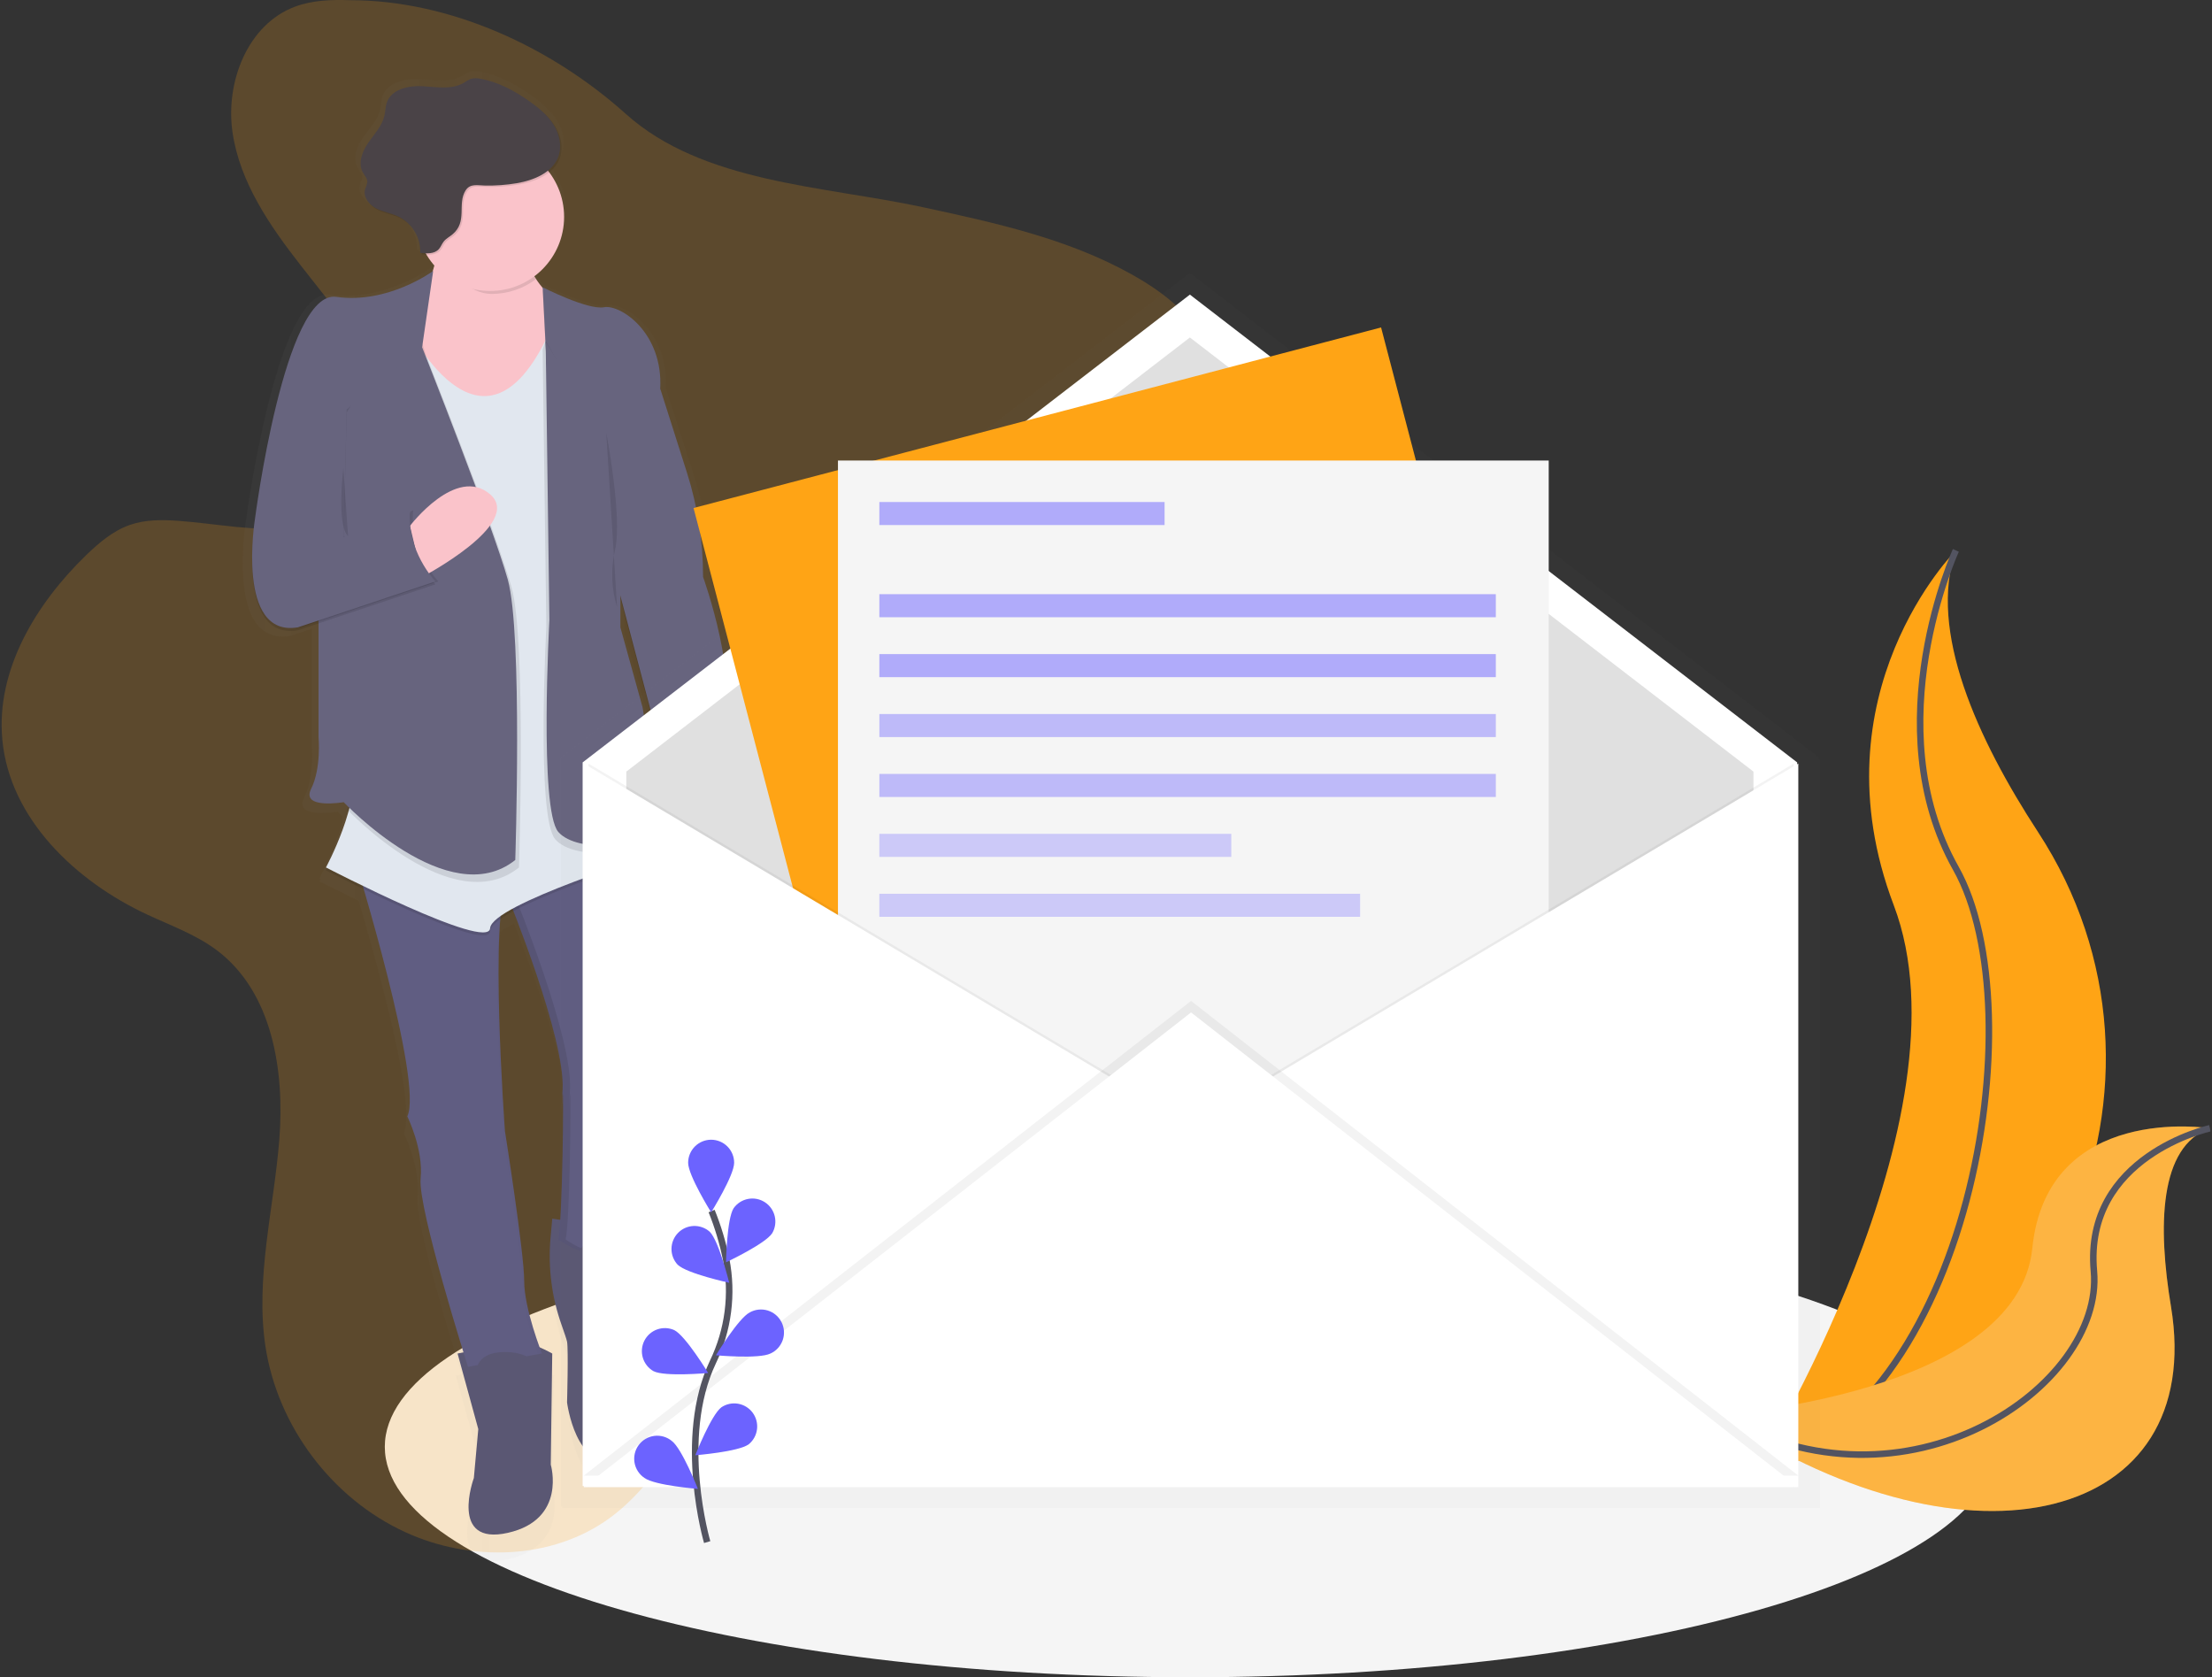 <svg width="678" height="514" viewBox="0 0 678 514" fill="none" xmlns="http://www.w3.org/2000/svg">
<rect x="0" y="0" width="678" height="514" fill="#333333" stroke="none"/>
<g clip-path="url(#clip0_66_3842)">
<path d="M364.712 514C500.997 514 611.478 482.383 611.478 443.381C611.478 404.379 500.997 372.762 364.712 372.762C228.426 372.762 117.945 404.379 117.945 443.381C117.945 482.383 228.426 514 364.712 514Z" fill="#F5F5F5"/>
<path d="M599.495 168.666C599.495 168.666 555.782 212.45 580.459 277.419C605.136 342.389 538.156 450.436 538.156 450.436C538.156 450.436 538.861 450.33 540.208 450.097C629.989 434.222 674.597 331.372 624.673 254.97C606.137 226.567 590.873 193.242 599.495 168.666Z" fill="#FFA415"/>
<path d="M599.495 168.666C599.495 168.666 574.819 222.337 599.495 266.12C624.172 309.904 603.726 432.781 538.156 450.436" stroke="#535461" stroke-width="2" stroke-miterlimit="10"/>
<path d="M677.343 345.757C677.343 345.757 627.461 337.799 622.914 382.578C618.366 427.358 527.027 433.558 527.027 433.558C527.027 433.558 527.62 433.967 528.741 434.702C604.181 484.305 676.3 466.297 665.435 400.43C661.367 375.947 661.691 351.35 677.343 345.757Z" fill="#FFA415"/>
<path opacity="0.2" d="M677.343 345.757C677.343 345.757 627.461 337.799 622.914 382.578C618.366 427.358 527.027 433.558 527.027 433.558C527.027 433.558 527.62 433.967 528.741 434.702C604.181 484.305 676.3 466.297 665.435 400.43C661.367 375.947 661.691 351.35 677.343 345.757Z" fill="#F5F5F5"/>
<path d="M677.344 345.757C677.344 345.757 638.623 354.274 641.803 389.541C644.983 424.808 584.278 467.067 527 433.544" stroke="#535461" stroke-width="2" stroke-miterlimit="10"/>
<path opacity="0.2" d="M107.245 0.056C101.562 -0.141 95.739 0.056 90.408 2.048C75.906 7.464 69.031 25.183 71.266 40.528C73.501 55.874 82.695 69.199 92.234 81.409C101.774 93.619 112.11 105.674 117.341 120.25C119.95 127.531 121.17 135.687 118.519 142.954C114.429 154.161 102.098 160.425 90.26 161.724C78.423 163.024 66.535 160.489 54.656 159.606C49.671 159.253 44.545 159.21 39.849 160.849C34.696 162.635 30.402 166.279 26.454 170.079C11.048 184.979 -1.283 205.317 0.712 226.673C2.969 250.881 23.091 270.019 45.13 280.279C52.428 283.683 60.148 286.437 66.571 291.296C83.492 304.106 87.292 328.11 85.607 349.302C83.922 370.495 78.183 391.709 81.377 412.718C85.135 437.152 101.767 459.221 124.201 469.531C144.189 478.712 169.204 478.14 186.951 465.153C195.601 458.797 202.144 450.033 207.834 440.945C216.422 427.233 223.39 412.568 228.598 397.246C231.072 389.965 233.399 382.133 239.173 377.07C242.699 373.956 247.267 372.211 251.787 370.855C265.408 366.773 279.756 365.651 293.504 362.021C307.253 358.391 321.086 351.626 328.559 339.529C339.135 322.361 334.2 300.406 334.249 280.209C334.333 234.194 361.823 192.994 371.969 148.151C375.283 133.491 376.516 117.27 369.113 104.198C364.079 95.279 355.598 88.923 346.679 83.98C327.079 73.076 304.799 68.225 282.879 63.501C252.414 56.947 215.42 56.1 191.808 34.9C169.148 14.562 138.147 0.056 107.245 0.056Z" fill="#FFA415"/>
<g opacity="0.5">
<path opacity="0.5" d="M217.754 178.165C217.752 167.073 216.018 156.051 212.614 145.496L204.154 119.219C204.154 118.781 204.154 118.35 204.154 117.92C204.415 101.077 191.308 92.673 186.26 93.584C181.092 94.516 166.751 87.313 166.751 87.313V87.511C165.768 86.377 164.881 85.163 164.1 83.881C166.578 82.074 168.67 79.788 170.253 77.159C171.836 74.531 172.879 71.611 173.32 68.573C173.76 65.535 173.59 62.439 172.82 59.467C172.049 56.496 170.692 53.708 168.831 51.269C170.381 50.103 171.563 48.514 172.236 46.693C173.407 43.395 172.511 39.631 170.607 36.694C169.798 35.467 168.852 34.337 167.787 33.325C166.175 31.725 164.414 30.283 162.528 29.017C157.825 25.755 152.657 22.951 147.017 21.956C146.041 21.725 145.024 21.725 144.048 21.956C143.201 22.298 142.395 22.734 141.644 23.255C137.781 25.458 132.972 24.505 128.516 24.272C124.06 24.039 118.646 25.289 117.235 29.476C116.798 30.769 116.827 32.167 116.53 33.495C115.825 36.743 113.322 39.264 111.391 41.969C109.459 44.674 108.013 48.325 109.621 51.262C110.171 52.251 111.031 53.162 111.031 54.292C111.031 55.104 110.552 55.831 110.326 56.608C109.84 58.374 110.756 60.139 112.166 61.417C112.774 62.074 113.489 62.62 114.281 63.035C116.516 64.178 119.09 64.532 121.367 65.591C122.504 66.126 123.547 66.841 124.455 67.71C125.568 68.876 126.438 70.254 127.014 71.76C127.59 73.268 127.861 74.874 127.811 76.487L128.284 76.537C128.284 76.678 128.284 76.812 128.284 76.954C128.777 77.01 129.299 77.059 129.813 77.081C130.554 78.278 131.401 79.405 132.345 80.449C132.185 81.052 132.004 81.664 131.802 82.285C130.145 83.436 116.594 92.476 101.182 90.3C84.733 87.977 75.328 160.008 75.328 160.008C74.718 164.128 74.421 168.287 74.439 172.452C74.369 183.044 76.59 196.907 88.963 194.866L95.541 192.698V228.325C95.541 228.325 96.479 238.085 93.193 244.568C89.908 251.05 103.536 248.748 103.536 248.748C103.536 248.748 104.058 249.292 105.017 250.217L104.714 251.072L105.116 251.481C103.323 257.619 100.906 263.556 97.903 269.199L98.291 269.397C98.044 269.87 97.903 270.103 97.903 270.103C97.903 270.103 102.965 272.695 109.931 276.035C115.529 294.99 127.783 338.886 123.75 347.248L123.863 347.488C124.617 349.055 128.833 358.299 127.98 366.767C127.212 374.337 137.675 408.735 141.581 421.228L139.734 421.602L146.312 445.302L144.901 460.64C144.901 460.64 136.913 482.017 155.71 477.836C174.506 473.655 169.338 456.46 169.338 456.46L169.811 421.602C169.811 421.602 167.999 420.592 165.764 419.625C164.227 415.465 160.878 405.635 160.878 398.835C160.878 390.007 154.765 351.894 154.765 351.894V351.817V351.668V351.626L154.73 351.117V351.033C154.73 350.56 154.652 349.91 154.596 349.119V349.077C153.891 338.773 151.776 303.767 153.32 285.52C154.678 284.592 156.09 283.748 157.55 282.991C162.126 294.573 173.921 325.864 173.167 338.992C172.229 355.235 172.934 342.481 173.167 340.405C173.237 339.762 173.287 340.539 173.308 342.283C173.308 342.601 173.308 342.954 173.308 343.328C173.308 343.702 173.308 344.119 173.308 344.55C173.308 344.981 173.308 345.447 173.308 345.962C173.308 346.207 173.308 346.457 173.308 346.711C173.308 347.219 173.308 347.751 173.308 348.307C173.308 348.585 173.308 348.867 173.308 349.154C173.308 350.567 173.308 352.134 173.258 353.766C173.258 354.091 173.258 354.42 173.258 354.754C173.258 355.75 173.258 356.767 173.209 357.798C173.209 359.21 173.153 360.58 173.125 362C173.054 365.178 172.962 368.391 172.85 371.399C172.85 371.733 172.838 372.065 172.814 372.395C172.791 373.054 172.765 373.699 172.737 374.33C172.709 374.961 172.68 375.578 172.652 376.18C172.624 376.778 172.593 377.359 172.56 377.924C172.525 378.588 172.483 379.224 172.448 379.831L169.895 379.464L169.353 385.339C168.497 394.668 169.701 404.07 172.878 412.881C173.752 415.296 174.429 417.294 174.577 418.008C175.049 420.331 174.577 437.075 174.577 437.075C174.577 437.075 177.397 458.917 190.56 454.73C196.483 452.844 199.359 447.11 200.734 441.361C202.26 434.698 201.691 427.725 199.105 421.397C197.237 416.694 195.326 410.098 196.673 405C199.021 396.172 199.021 383.623 199.021 383.623L197.569 383.419C197.93 382.729 198.258 382.022 198.549 381.3C198.549 381.3 198.076 349.232 202.306 345.051C204.633 342.749 204.422 337.22 203.717 332.7C202.709 326.159 202.473 319.523 203.011 312.927C203.301 309.53 203.717 306.571 204.203 305.519C205.444 303.061 206.685 278.288 201.192 266.368L202.321 266.015L202.144 265.139L202.321 265.082C203.149 267.297 204.09 269.468 205.141 271.586C205.418 271.804 205.737 271.963 206.078 272.053C221.3 269.376 221.914 255.146 221.068 247.378C221.709 247.689 222.062 247.887 222.062 247.887L223.472 227.407C224.917 224.138 225.453 219.964 225.418 215.451C225.481 199.322 217.754 178.165 217.754 178.165ZM200.974 236.376C199.93 227.457 198.485 219.06 198.485 219.06L191.435 193.962V184.824L202.617 226.63L200.974 236.376Z" fill="url(#paint0_linear_66_3842)"/>
</g>
<path d="M169.274 373.468L168.752 379.21C167.929 388.332 169.096 397.525 172.172 406.151C173.011 408.516 173.666 410.466 173.807 411.165C174.259 413.439 173.807 429.787 173.807 429.787C173.807 429.787 176.529 451.135 189.227 447.046C194.938 445.21 197.687 439.596 199.041 433.982C200.509 427.47 199.958 420.666 197.462 414.477C195.657 409.879 193.81 403.418 195.114 398.453C197.384 389.824 197.384 377.564 197.384 377.564L169.274 373.468Z" fill="#5A5773"/>
<path d="M155.672 274.912C155.672 274.912 173.354 318.061 172.445 333.95C171.535 349.839 172.219 337.354 172.445 335.313C172.847 331.676 172.445 374.859 171.084 379.803C171.084 379.803 189.676 393.425 196.931 375.262C196.931 375.262 196.48 343.928 200.555 339.839C202.797 337.594 202.579 332.184 201.916 327.771C200.938 321.386 200.701 314.91 201.211 308.471C201.486 305.151 201.867 302.228 202.36 301.232C203.721 298.506 205.082 267.625 196.917 258.995L155.672 274.912Z" fill="#605D82"/>
<path opacity="0.1" d="M173.355 379.824C174.716 374.831 175.118 331.676 174.716 335.334C174.49 337.375 173.806 349.867 174.716 333.971C175.625 318.075 157.943 274.934 157.943 274.934L197.503 259.694C197.32 259.461 197.129 259.242 196.939 259.037L155.68 274.934C155.68 274.934 173.362 318.082 172.453 333.971C171.543 349.86 172.227 337.375 172.453 335.334C172.855 331.697 172.453 374.881 171.092 379.824C171.092 379.824 178.516 385.262 185.813 384.683C179.32 384.195 173.355 379.824 173.355 379.824Z" fill="black"/>
<path d="M140.254 414.794L146.599 437.957L145.239 452.943C145.239 452.943 137.532 473.832 155.666 469.743C173.8 465.654 168.815 448.854 168.815 448.854L169.267 414.794C169.267 414.794 162.012 410.706 158.839 411.165C155.666 411.624 140.254 414.794 140.254 414.794Z" fill="#5A5773"/>
<path d="M108.973 264.016C108.973 264.016 129.828 331.683 124.843 342.128C124.843 342.128 129.828 352.12 128.925 361.195C128.023 370.269 143.435 418.869 143.435 418.869L166.11 414.78C166.11 414.78 160.667 401.158 160.667 392.528C160.667 383.899 154.772 346.626 154.772 346.626C154.772 346.626 149.788 278.5 155.682 271.233L108.973 264.016Z" fill="#605D82"/>
<g opacity="0.1">
<path opacity="0.1" d="M153.921 276.77C150.163 292.193 154.316 348.949 154.316 348.949C154.316 348.949 160.21 386.187 160.21 394.852C160.21 401.44 163.376 410.932 164.878 415.056L166.104 414.837C166.104 414.837 160.662 401.214 160.662 392.585C160.662 383.955 154.767 346.683 154.767 346.683C154.767 346.683 150.974 294.813 153.921 276.77Z" fill="black"/>
<path opacity="0.1" d="M124.844 342.128L124.957 342.361C124.992 342.128 125.027 341.881 125.048 341.655C124.988 341.816 124.92 341.974 124.844 342.128Z" fill="black"/>
<path opacity="0.1" d="M154.653 273.465C154.859 272.681 155.205 271.942 155.675 271.283L108.973 264.016C108.973 264.016 109.248 264.899 109.72 266.474L154.653 273.465Z" fill="black"/>
</g>
<path d="M217.788 239.49C217.788 239.49 224.592 264.913 204.188 268.557C203.857 268.471 203.547 268.317 203.278 268.105C203.278 268.105 191.49 244.942 200.557 235.86L217.788 239.49Z" fill="#FAC3CA"/>
<path d="M134.361 70.562C134.361 70.562 135.722 89.629 120.761 98.718C105.8 107.807 152.488 132.778 152.488 132.778L176.974 93.718C176.974 93.718 166.554 95.067 160.208 76.918L134.361 70.562Z" fill="#FAC3CA"/>
<path opacity="0.1" d="M124.382 100.067C124.382 100.067 147.508 148.208 168.363 102.793L200.556 262.646C200.556 262.646 150.674 278.09 150.229 285.357C149.785 292.624 99.91 266.742 99.91 266.742C99.91 266.742 110.789 246.757 108.075 234.497C105.36 222.238 124.382 100.067 124.382 100.067Z" fill="black"/>
<path d="M124.382 99.156C124.382 99.156 147.508 147.297 168.363 101.882L200.556 261.742C200.556 261.742 150.674 277.186 150.229 284.453C149.785 291.72 99.91 265.831 99.91 265.831C99.91 265.831 110.789 245.846 108.075 233.586C105.36 221.327 124.382 99.156 124.382 99.156Z" fill="#E1E7EF"/>
<path d="M147.06 427.513C147.06 427.513 141.166 414.343 154.766 414.343C168.366 414.343 166.103 426.15 166.103 426.15L147.06 427.513Z" fill="#5A5773"/>
<path d="M177.892 393.446C177.892 393.446 172.449 379.365 186.056 378.913C199.663 378.461 192.86 391.624 192.86 391.624L177.892 393.446Z" fill="#5A5773"/>
<path opacity="0.1" d="M166.328 88.923C166.328 88.923 180.154 95.985 185.146 95.053C190.138 94.121 203.28 102.772 202.377 120.031L210.57 145.779C213.847 156.103 215.512 166.872 215.505 177.705C215.505 177.705 227.294 210.402 220.948 224.935L219.587 244.921C219.587 244.921 209.16 239.017 198.274 240.832L201.016 224.512L188.749 178.179L168.345 128.675L166.328 88.923Z" fill="black"/>
<path d="M166.328 88.026C166.328 88.026 180.154 95.088 185.146 94.156C190.138 93.224 203.28 101.875 202.377 119.134L210.57 144.882C213.847 155.206 215.512 165.975 215.505 176.809C215.505 176.809 227.294 209.505 220.948 224.038L219.587 244.024C219.587 244.024 209.16 238.12 198.274 239.935L200.995 223.587L188.749 177.268L168.366 127.764L166.328 88.026Z" fill="#67647E"/>
<path opacity="0.1" d="M189.228 143.208V194.527L196.032 219.053C196.032 219.053 200.565 245.846 199.204 254.023C197.844 262.201 176.079 264.016 170.185 257.201C164.291 250.387 167.463 192.232 167.463 192.232L166.328 107.101L167.238 104.375L189.228 143.208Z" fill="black"/>
<path d="M190.158 140.941V192.26L196.961 216.786C196.961 216.786 201.495 243.579 200.134 251.757C198.773 259.934 177.009 261.749 171.114 254.935C165.22 248.12 168.393 189.965 168.393 189.965L167.258 104.813L190.158 140.941Z" fill="#67647E"/>
<path opacity="0.1" d="M98.769 183.63L113.279 228.827L106.476 248.127C106.476 248.127 138.668 282.186 159.072 265.838C159.072 265.838 161.342 196.349 156.802 180.001C152.261 163.652 130.504 108.676 130.504 108.676L125.998 94.163L101.97 107.786L98.769 183.63Z" fill="black"/>
<path d="M97.633 181.356V225.846C97.633 225.846 98.543 235.387 95.363 241.743C92.183 248.098 105.339 245.832 105.339 245.832C105.339 245.832 137.532 279.891 157.936 263.543C157.936 263.543 160.206 194.054 155.666 177.705C151.125 161.357 129.367 106.38 129.367 106.38L124.834 91.847L100.806 105.469L97.633 181.356Z" fill="#67647E"/>
<path opacity="0.1" d="M132.773 83.945C132.773 83.945 118.947 94.163 103.077 91.889C87.206 89.615 78.139 160.015 78.139 160.015C78.139 160.015 72.245 196.349 91.288 193.171L133.457 179.09C133.457 179.09 124.39 169.549 125.751 157.29L105.34 165.46L106.256 126.408L132.773 83.945Z" fill="black"/>
<path opacity="0.1" d="M79.041 159.105C79.041 159.105 73.147 195.438 92.191 192.26L134.359 178.179C134.359 178.179 125.292 168.645 126.653 156.379L106.256 164.556L79.041 159.105Z" fill="black"/>
<path d="M125.652 161.166C125.652 161.166 139.803 142.53 150.223 151.478C160.644 160.425 129.389 176.823 129.389 176.823L125.652 161.166Z" fill="#FAC3CA"/>
<path d="M132.773 83.034C132.773 83.034 118.947 93.252 103.077 90.978C87.206 88.704 78.139 159.105 78.139 159.105C78.139 159.105 72.245 195.438 91.288 192.26L133.457 178.179C133.457 178.179 124.39 168.638 125.751 156.379L105.34 164.556L106.256 125.497L129.382 106.43L132.773 83.034Z" fill="#67647E"/>
<path opacity="0.1" d="M160.659 77.808L134.812 71.452C134.812 71.452 136.158 72.978 134.586 78.945C138.746 83.726 143.857 90.075 150.682 90.075C155.566 90.084 160.321 88.505 164.233 85.576C162.773 83.119 161.575 80.516 160.659 77.808Z" fill="black"/>
<path d="M150.229 89.171C162.752 89.171 172.903 79.002 172.903 66.46C172.903 53.916 162.752 43.748 150.229 43.748C137.706 43.748 127.555 53.916 127.555 66.46C127.555 79.002 137.706 89.171 150.229 89.171Z" fill="#FAC3CA"/>
<path opacity="0.1" d="M158.825 56.601C164.085 55.704 169.867 53.367 171.629 48.325C172.757 45.097 171.897 41.425 170.057 38.551C168.217 35.677 165.509 33.466 162.717 31.489C158.184 28.297 153.185 25.557 147.728 24.597C146.787 24.371 145.806 24.371 144.866 24.597C144.047 24.932 143.269 25.358 142.546 25.868C138.816 28.022 134.177 27.09 129.855 26.863C125.533 26.637 120.351 27.859 118.99 31.948C118.567 33.212 118.596 34.575 118.285 35.874C117.58 39.052 115.19 41.524 113.35 44.172C111.51 46.82 110.093 50.401 111.644 53.254C112.173 54.221 113.054 55.111 113.054 56.213C112.918 56.996 112.681 57.758 112.349 58.48C111.707 60.824 113.576 63.19 115.733 64.306C117.89 65.421 120.372 65.767 122.572 66.805C124.631 67.823 126.355 69.412 127.538 71.382C128.722 73.353 129.316 75.622 129.249 77.921C131.251 78.154 133.585 78.274 134.938 76.777C135.545 76.106 135.841 75.209 136.391 74.496C137.096 73.564 138.196 73.013 139.098 72.264C143.843 68.359 140.473 62.964 143.159 58.755C144.569 56.587 146.811 57.251 149.082 57.286C152.344 57.363 155.606 57.133 158.825 56.601Z" fill="black"/>
<path d="M158.372 56.149C163.632 55.252 169.413 52.915 171.176 47.873C172.304 44.645 171.444 40.973 169.604 38.099C167.764 35.225 165.056 33.014 162.264 31.037C157.731 27.845 152.732 25.105 147.275 24.145C146.334 23.919 145.353 23.919 144.412 24.145C143.594 24.48 142.816 24.906 142.093 25.416C138.363 27.57 133.724 26.637 129.402 26.411C125.08 26.186 119.898 27.407 118.537 31.496C118.114 32.76 118.142 34.123 117.832 35.422C117.127 38.6 114.737 41.072 112.897 43.72C111.057 46.368 109.64 49.949 111.191 52.802C111.719 53.769 112.601 54.659 112.601 55.761C112.465 56.544 112.228 57.306 111.896 58.028C111.254 60.372 113.122 62.738 115.28 63.854C117.437 64.969 119.919 65.315 122.119 66.353C124.186 67.37 125.917 68.962 127.105 70.938C128.293 72.914 128.887 75.192 128.817 77.497C130.819 77.73 133.153 77.85 134.507 76.353C135.113 75.682 135.409 74.785 135.959 74.072C136.664 73.14 137.764 72.589 138.666 71.841C143.411 67.935 140.041 62.54 142.727 58.331C144.137 56.163 146.38 56.827 148.65 56.862C151.906 56.928 155.161 56.689 158.372 56.149Z" fill="#4A4347"/>
<path opacity="0.1" d="M185.82 132.538C185.82 132.538 190.805 158.426 188.542 168.419C187.159 174.232 187.364 180.311 189.134 186.017" fill="black"/>
<path opacity="0.1" d="M105.24 143.434C105.24 143.434 103.069 160.693 106.686 164.323L105.24 143.434Z" fill="black"/>
<path d="M231.847 356.131C232.127 356.131 232.396 356.02 232.594 355.821C232.793 355.622 232.904 355.353 232.904 355.072C232.904 354.791 232.793 354.522 232.594 354.323C232.396 354.124 232.127 354.013 231.847 354.013C231.566 354.013 231.297 354.124 231.099 354.323C230.9 354.522 230.789 354.791 230.789 355.072C230.789 355.353 230.9 355.622 231.099 355.821C231.297 356.02 231.566 356.131 231.847 356.131Z" fill="black"/>
<g opacity="0.5">
<path opacity="0.5" d="M557.486 232.725V232.139L365.121 83.98C365 83.89 364.853 83.841 364.702 83.841C364.551 83.841 364.404 83.89 364.282 83.98L171.91 232.139V461.791H172.277V462.159H557.86V232.506L557.486 232.725Z" fill="url(#paint1_linear_66_3842)"/>
</g>
<path d="M550.847 455.386H178.582V233.643L364.714 90.286L550.847 233.643V455.386Z" fill="white"/>
<path d="M537.449 442.244H191.977V236.46L364.713 103.421L537.449 236.46V442.244Z" fill="#E0E0E0"/>
<path d="M423.316 100.347L212.578 155.683L282.843 424.144L493.582 368.807L423.316 100.347Z" fill="#FFA415"/>
<path d="M474.699 141.132H256.84V418.665H474.699V141.132Z" fill="#F5F5F5"/>
<path opacity="0.05" d="M180.344 233.996L366.476 344.868L180.344 455.739V233.996Z" fill="black"/>
<path d="M178.934 233.996L365.066 344.868L178.934 455.739V233.996Z" fill="white"/>
<path opacity="0.05" d="M549.789 233.996L363.656 344.868L549.789 455.739V233.996Z" fill="black"/>
<path d="M551.199 233.996L365.066 344.868L551.199 455.739V233.996Z" fill="white"/>
<path opacity="0.05" d="M178.934 452.208L365.066 306.733L551.198 452.208H178.934Z" fill="black"/>
<path d="M178.934 455.739L365.066 310.264L551.198 455.739H178.934Z" fill="white"/>
<path d="M216.758 472.582C216.758 472.582 207.409 440.804 218.514 417.4C223.232 407.618 224.654 396.566 222.568 385.904C221.538 380.852 220.049 375.904 218.119 371.124" stroke="#535461" stroke-width="2" stroke-miterlimit="10"/>
<path d="M225.023 356.336C225.023 360.234 217.972 371.526 217.972 371.526C217.972 371.526 210.922 360.227 210.922 356.336C210.922 354.463 211.665 352.667 212.987 351.343C214.309 350.018 216.102 349.274 217.972 349.274C219.842 349.274 221.636 350.018 222.958 351.343C224.28 352.667 225.023 354.463 225.023 356.336Z" fill="#6C63FF"/>
<path d="M236.692 377.917C234.577 381.187 222.535 386.837 222.535 386.837C222.535 386.837 222.754 373.518 224.869 370.248C225.923 368.769 227.506 367.755 229.289 367.415C231.071 367.075 232.916 367.437 234.439 368.425C235.962 369.413 237.046 370.951 237.465 372.719C237.885 374.487 237.608 376.349 236.692 377.917Z" fill="#6C63FF"/>
<path d="M236.154 414.787C232.678 416.539 219.438 415.331 219.438 415.331C219.438 415.331 226.34 403.947 229.809 402.196C230.639 401.731 231.555 401.439 232.5 401.337C233.446 401.236 234.403 401.327 235.313 401.606C236.222 401.884 237.067 402.345 237.794 402.958C238.522 403.572 239.117 404.328 239.546 405.178C239.974 406.029 240.227 406.958 240.287 407.909C240.348 408.86 240.216 409.813 239.899 410.711C239.582 411.61 239.087 412.435 238.443 413.136C237.8 413.838 237.021 414.402 236.154 414.795V414.787Z" fill="#6C63FF"/>
<path d="M229.499 442.604C226.368 444.921 213.113 445.966 213.113 445.966C213.113 445.966 217.992 433.579 221.123 431.263C222.629 430.256 224.464 429.869 226.248 430.181C228.031 430.492 229.627 431.48 230.704 432.938C231.781 434.396 232.256 436.213 232.032 438.012C231.807 439.812 230.9 441.456 229.499 442.604Z" fill="#6C63FF"/>
<path d="M207.722 387.585C210.542 390.297 223.508 393.114 223.508 393.114C223.508 393.114 220.328 380.184 217.536 377.472C216.178 376.27 214.41 375.638 212.599 375.707C210.788 375.776 209.073 376.541 207.81 377.843C206.547 379.145 205.833 380.885 205.817 382.7C205.8 384.515 206.483 386.267 207.722 387.592V387.585Z" fill="#6C63FF"/>
<path d="M200.346 420.218C203.822 421.969 217.063 420.762 217.063 420.762C217.063 420.762 210.161 409.378 206.692 407.627C205.035 406.877 203.154 406.797 201.44 407.404C199.726 408.01 198.313 409.256 197.494 410.881C196.675 412.507 196.515 414.386 197.046 416.127C197.578 417.868 198.76 419.336 200.346 420.225V420.218Z" fill="#6C63FF"/>
<path d="M197.524 452.915C200.655 455.231 213.91 456.276 213.91 456.276C213.91 456.276 209.031 443.89 205.9 441.573C205.161 440.968 204.307 440.519 203.39 440.254C202.472 439.99 201.511 439.914 200.564 440.033C199.616 440.151 198.703 440.461 197.879 440.944C197.054 441.426 196.337 442.072 195.769 442.84C195.201 443.609 194.795 444.485 194.576 445.416C194.356 446.347 194.328 447.312 194.492 448.254C194.656 449.196 195.009 450.095 195.531 450.896C196.052 451.697 196.73 452.384 197.524 452.915Z" fill="#6C63FF"/>
<path opacity="0.5" d="M356.957 153.844H269.531V160.905H356.957V153.844Z" fill="#6C63FF"/>
<path opacity="0.5" d="M458.484 182.091H269.531V189.153H458.484V182.091Z" fill="#6C63FF"/>
<path opacity="0.5" d="M458.484 200.452H269.531V207.514H458.484V200.452Z" fill="#6C63FF"/>
<path opacity="0.4" d="M458.484 218.813H269.531V225.875H458.484V218.813Z" fill="#6C63FF"/>
<path opacity="0.4" d="M458.484 237.174H269.531V244.236H458.484V237.174Z" fill="#6C63FF"/>
<path opacity="0.3" d="M377.403 255.535H269.531V262.597H377.403V255.535Z" fill="#6C63FF"/>
<path opacity="0.3" d="M416.886 273.896H269.531V280.957H416.886V273.896Z" fill="#6C63FF"/>
</g>
<defs>
<linearGradient id="paint0_linear_66_3842" x1="74.446" y1="250.118" x2="225.34" y2="250.118" gradientUnits="userSpaceOnUse">
<stop stop-color="#808080" stop-opacity="0.25"/>
<stop offset="0.54" stop-color="#808080" stop-opacity="0.12"/>
<stop offset="1" stop-color="#808080" stop-opacity="0.1"/>
</linearGradient>
<linearGradient id="paint1_linear_66_3842" x1="245956" y1="280247" x2="245956" y2="77563.2" gradientUnits="userSpaceOnUse">
<stop stop-color="#808080" stop-opacity="0.25"/>
<stop offset="0.54" stop-color="#808080" stop-opacity="0.12"/>
<stop offset="1" stop-color="#808080" stop-opacity="0.1"/>
</linearGradient>
<clipPath id="clip0_66_3842">
<rect width="677" height="514" fill="white" transform="translate(0.5)"/>
</clipPath>
</defs>
</svg>
